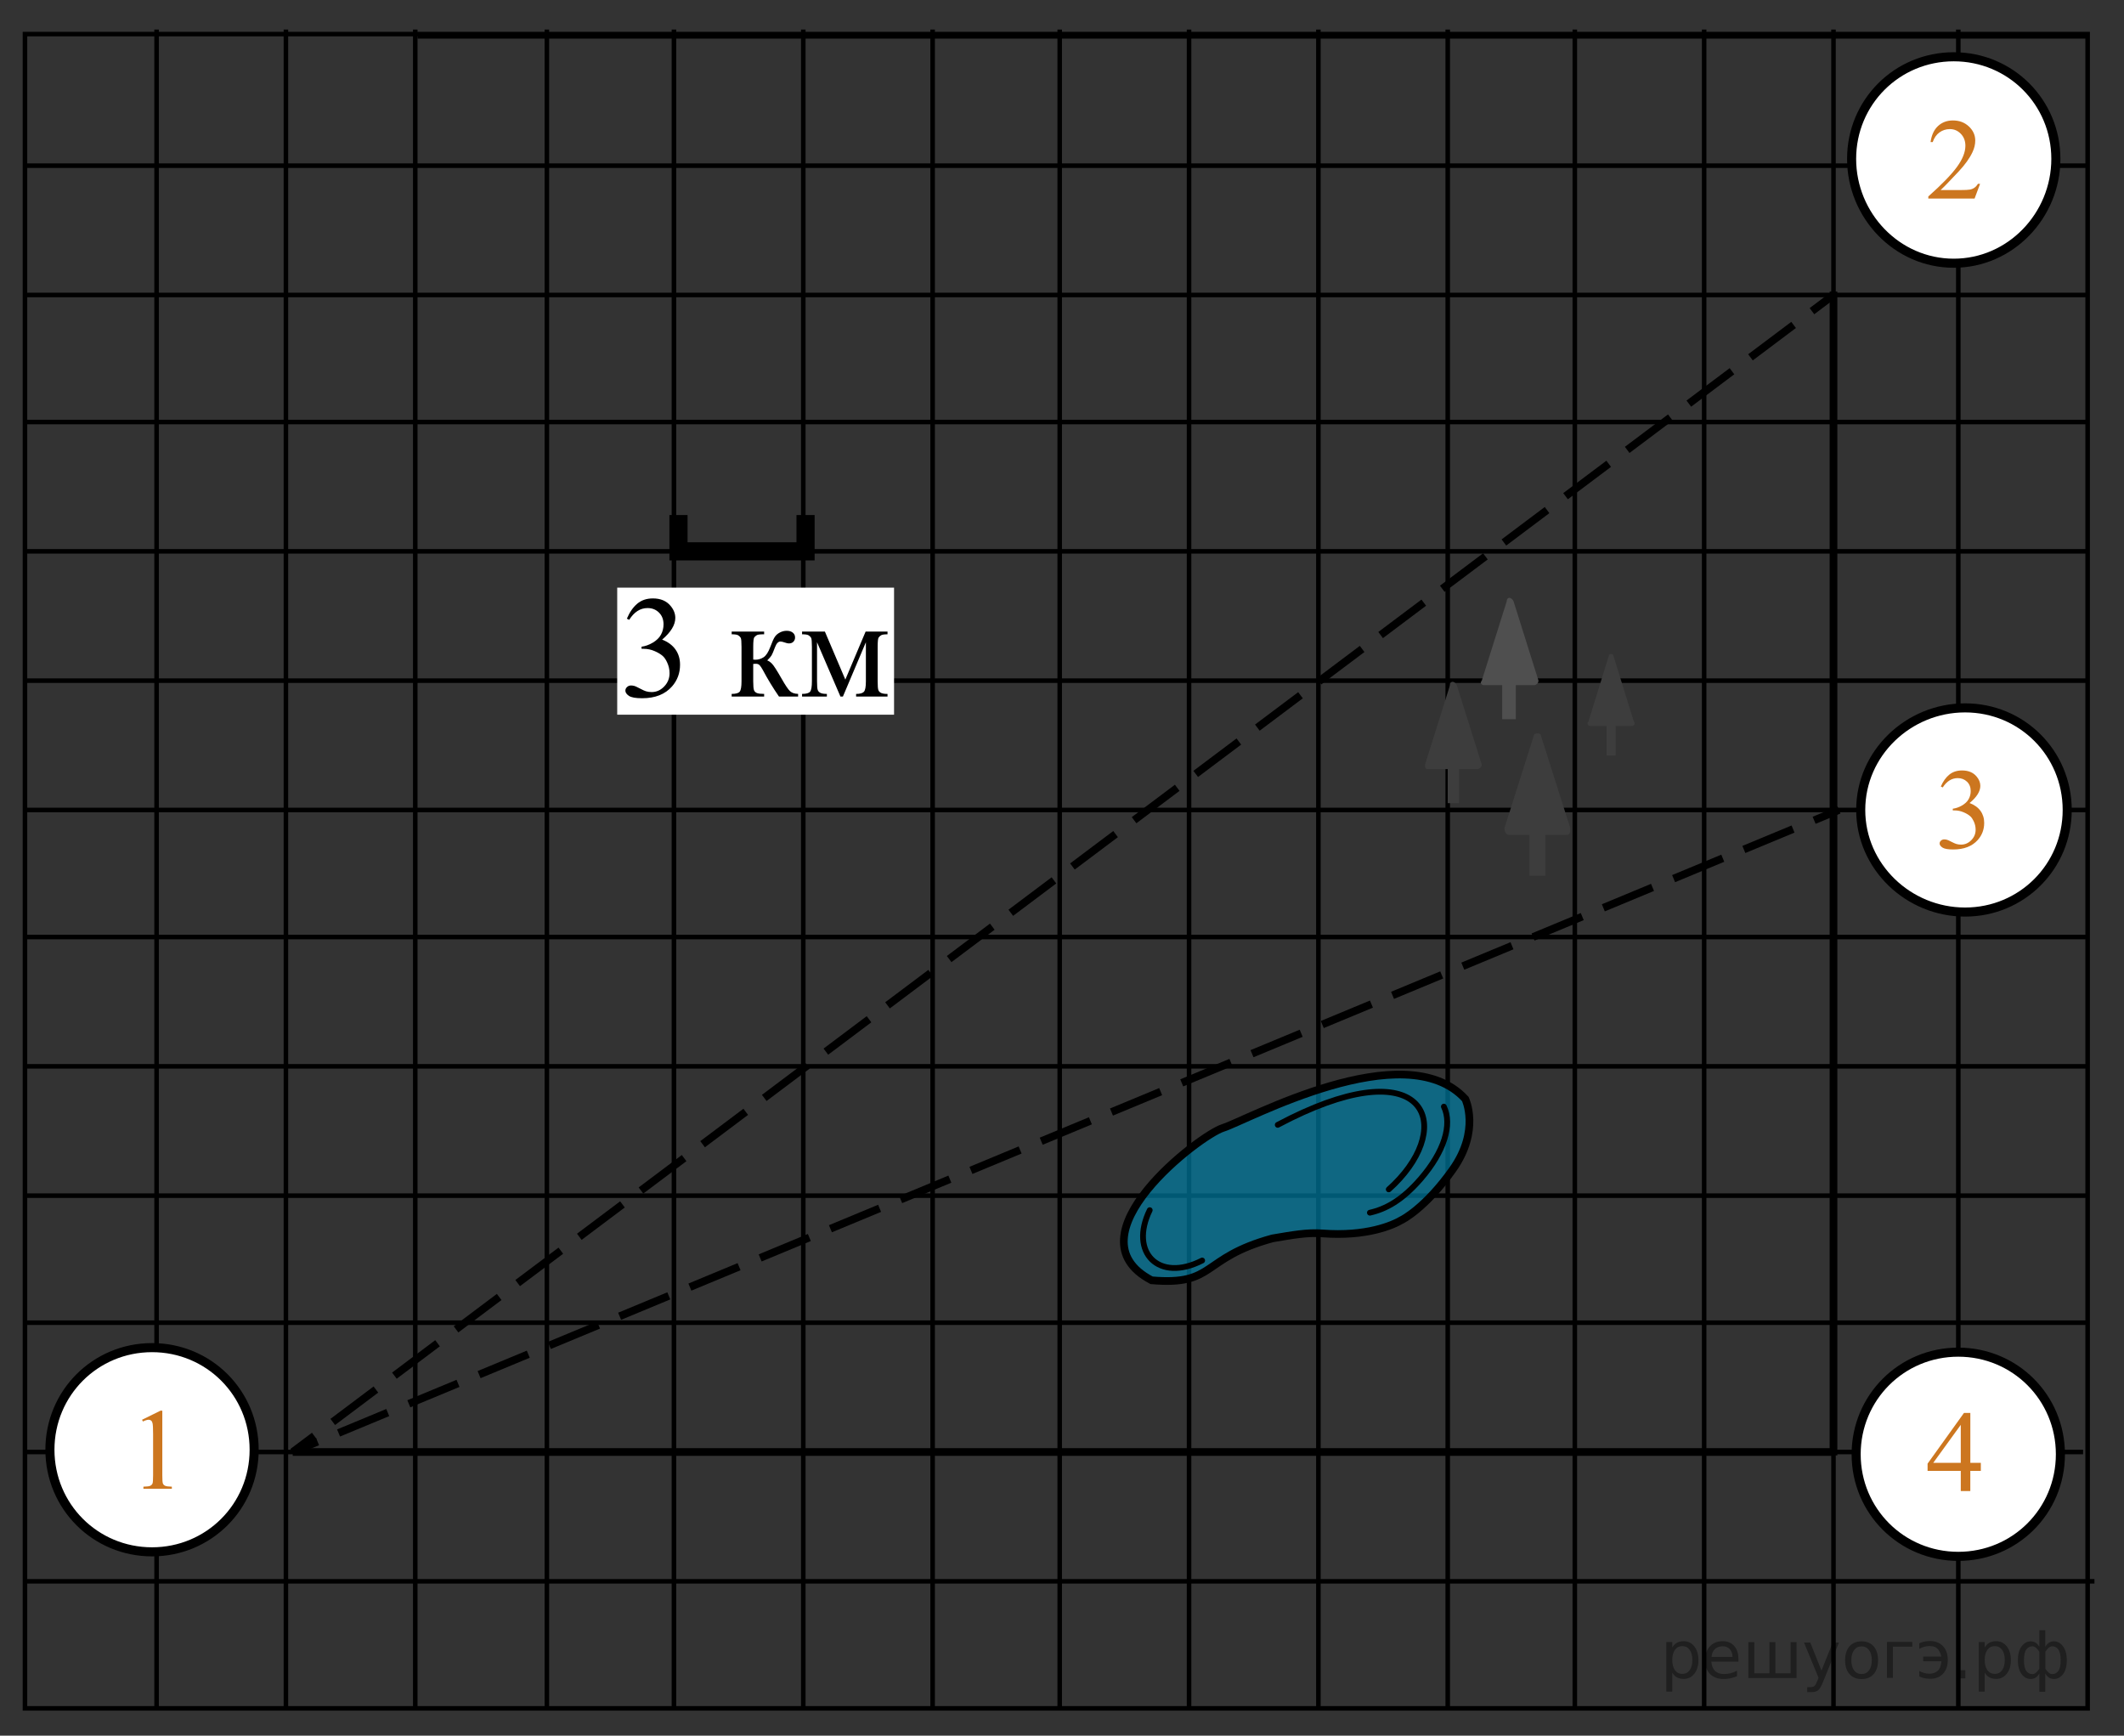 <?xml version="1.0" encoding="utf-8"?>
<!-- Generator: Adobe Illustrator 16.0.0, SVG Export Plug-In . SVG Version: 6.00 Build 0)  -->
<!DOCTYPE svg PUBLIC "-//W3C//DTD SVG 1.1//EN" "http://www.w3.org/Graphics/SVG/1.1/DTD/svg11.dtd">
<svg version="1.1" id="Слой_1" xmlns="http://www.w3.org/2000/svg" xmlns:xlink="http://www.w3.org/1999/xlink" x="0px" y="0px"
	 width="276px" height="225.5px" viewBox="0 0 276 225.5" enable-background="new 0 0 276 225.5" xml:space="preserve">
<rect x="0" y="0" width="276" height="225.5" fill="#333333" stroke="none"/>
<g>
	<g>
		<defs>
			<rect id="SVGID_1_" width="276" height="225.5"/>
		</defs>
		<clipPath id="SVGID_2_">
			<use xlink:href="#SVGID_1_"  overflow="visible"/>
		</clipPath>
		
			<rect x="3.244" y="4.429" clip-path="url(#SVGID_2_)" fill="none" stroke="#000000" stroke-width="0.59" stroke-miterlimit="10" width="268.031" height="217.527"/>
	</g>
</g>
<g>
	<g>
		<defs>
			<rect id="SVGID_3_" width="276" height="225.5"/>
		</defs>
		<clipPath id="SVGID_4_">
			<use xlink:href="#SVGID_3_"  overflow="visible"/>
		</clipPath>
		
			<line clip-path="url(#SVGID_4_)" fill="none" stroke="#000000" stroke-width="0.59" stroke-miterlimit="10" x1="3.244" y1="205.45" x2="272.159" y2="205.45"/>
	</g>
</g>
<g>
	<g>
		<defs>
			<rect id="SVGID_5_" width="276" height="225.5"/>
		</defs>
		<clipPath id="SVGID_6_">
			<use xlink:href="#SVGID_5_"  overflow="visible"/>
		</clipPath>
		
			<line clip-path="url(#SVGID_6_)" fill="none" stroke="#000000" stroke-width="0.59" stroke-miterlimit="10" x1="3.244" y1="188.648" x2="270.686" y2="188.648"/>
	</g>
</g>
<g>
	<g>
		<defs>
			<rect id="SVGID_7_" width="276" height="225.5"/>
		</defs>
		<clipPath id="SVGID_8_">
			<use xlink:href="#SVGID_7_"  overflow="visible"/>
		</clipPath>
		
			<line clip-path="url(#SVGID_8_)" fill="none" stroke="#000000" stroke-width="0.59" stroke-miterlimit="10" x1="3.244" y1="171.848" x2="271.275" y2="171.848"/>
	</g>
</g>
<g>
	<g>
		<defs>
			<rect id="SVGID_9_" width="276" height="225.5"/>
		</defs>
		<clipPath id="SVGID_10_">
			<use xlink:href="#SVGID_9_"  overflow="visible"/>
		</clipPath>
		
			<line clip-path="url(#SVGID_10_)" fill="none" stroke="#000000" stroke-width="0.59" stroke-miterlimit="10" x1="3.244" y1="155.342" x2="271.275" y2="155.342"/>
	</g>
</g>
<g>
	<g>
		<defs>
			<rect id="SVGID_11_" width="276" height="225.5"/>
		</defs>
		<clipPath id="SVGID_12_">
			<use xlink:href="#SVGID_11_"  overflow="visible"/>
		</clipPath>
		
			<line clip-path="url(#SVGID_12_)" fill="none" stroke="#000000" stroke-width="0.59" stroke-miterlimit="10" x1="3.244" y1="138.541" x2="271.275" y2="138.541"/>
	</g>
</g>
<g>
	<g>
		<defs>
			<rect id="SVGID_13_" width="276" height="225.5"/>
		</defs>
		<clipPath id="SVGID_14_">
			<use xlink:href="#SVGID_13_"  overflow="visible"/>
		</clipPath>
		
			<line clip-path="url(#SVGID_14_)" fill="none" stroke="#000000" stroke-width="0.59" stroke-miterlimit="10" x1="3.244" y1="121.74" x2="271.275" y2="121.74"/>
	</g>
</g>
<g>
	<g>
		<defs>
			<rect id="SVGID_15_" width="276" height="225.5"/>
		</defs>
		<clipPath id="SVGID_16_">
			<use xlink:href="#SVGID_15_"  overflow="visible"/>
		</clipPath>
		
			<line clip-path="url(#SVGID_16_)" fill="none" stroke="#000000" stroke-width="0.59" stroke-miterlimit="10" x1="3.244" y1="105.233" x2="271.275" y2="105.233"/>
	</g>
</g>
<g>
	<g>
		<defs>
			<rect id="SVGID_17_" width="276" height="225.5"/>
		</defs>
		<clipPath id="SVGID_18_">
			<use xlink:href="#SVGID_17_"  overflow="visible"/>
		</clipPath>
		
			<line clip-path="url(#SVGID_18_)" fill="none" stroke="#000000" stroke-width="0.59" stroke-miterlimit="10" x1="3.244" y1="88.433" x2="271.275" y2="88.433"/>
	</g>
</g>
<g>
	<g>
		<defs>
			<rect id="SVGID_19_" width="276" height="225.5"/>
		</defs>
		<clipPath id="SVGID_20_">
			<use xlink:href="#SVGID_19_"  overflow="visible"/>
		</clipPath>
		
			<line clip-path="url(#SVGID_20_)" fill="none" stroke="#000000" stroke-width="0.59" stroke-miterlimit="10" x1="3.244" y1="71.632" x2="271.275" y2="71.632"/>
	</g>
</g>
<g>
	<g>
		<defs>
			<rect id="SVGID_21_" width="276" height="225.5"/>
		</defs>
		<clipPath id="SVGID_22_">
			<use xlink:href="#SVGID_21_"  overflow="visible"/>
		</clipPath>
		
			<line clip-path="url(#SVGID_22_)" fill="none" stroke="#000000" stroke-width="0.59" stroke-miterlimit="10" x1="3.244" y1="54.831" x2="271.275" y2="54.831"/>
	</g>
</g>
<g>
	<g>
		<defs>
			<rect id="SVGID_23_" width="276" height="225.5"/>
		</defs>
		<clipPath id="SVGID_24_">
			<use xlink:href="#SVGID_23_"  overflow="visible"/>
		</clipPath>
		
			<line clip-path="url(#SVGID_24_)" fill="none" stroke="#000000" stroke-width="0.59" stroke-miterlimit="10" x1="3.244" y1="38.325" x2="271.275" y2="38.325"/>
	</g>
</g>
<g>
	<g>
		<defs>
			<rect id="SVGID_25_" width="276" height="225.5"/>
		</defs>
		<clipPath id="SVGID_26_">
			<use xlink:href="#SVGID_25_"  overflow="visible"/>
		</clipPath>
		
			<line clip-path="url(#SVGID_26_)" fill="none" stroke="#000000" stroke-width="0.59" stroke-miterlimit="10" x1="3.244" y1="21.524" x2="271.275" y2="21.524"/>
	</g>
</g>
<g>
	<g>
		<defs>
			<rect id="SVGID_27_" width="276" height="225.5"/>
		</defs>
		<clipPath id="SVGID_28_">
			<use xlink:href="#SVGID_27_"  overflow="visible"/>
		</clipPath>
		
			<line clip-path="url(#SVGID_28_)" fill="none" stroke="#000000" stroke-width="0.59" stroke-miterlimit="10" x1="54.255" y1="4.723" x2="271.275" y2="4.723"/>
	</g>
</g>
<g>
	<g>
		<defs>
			<rect id="SVGID_29_" width="276" height="225.5"/>
		</defs>
		<clipPath id="SVGID_30_">
			<use xlink:href="#SVGID_29_"  overflow="visible"/>
		</clipPath>
		
			<line clip-path="url(#SVGID_30_)" fill="none" stroke="#000000" stroke-width="0.59" stroke-miterlimit="10" x1="238.25" y1="3.839" x2="238.25" y2="221.956"/>
	</g>
</g>
<g>
	<g>
		<defs>
			<rect id="SVGID_31_" width="276" height="225.5"/>
		</defs>
		<clipPath id="SVGID_32_">
			<use xlink:href="#SVGID_31_"  overflow="visible"/>
		</clipPath>
		
			<line clip-path="url(#SVGID_32_)" fill="none" stroke="#000000" stroke-width="0.59" stroke-miterlimit="10" x1="221.443" y1="3.839" x2="221.443" y2="221.956"/>
	</g>
</g>
<g>
	<g>
		<defs>
			<rect id="SVGID_33_" width="276" height="225.5"/>
		</defs>
		<clipPath id="SVGID_34_">
			<use xlink:href="#SVGID_33_"  overflow="visible"/>
		</clipPath>
		
			<line clip-path="url(#SVGID_34_)" fill="none" stroke="#000000" stroke-width="0.59" stroke-miterlimit="10" x1="204.637" y1="3.839" x2="204.637" y2="221.956"/>
	</g>
</g>
<g>
	<g>
		<defs>
			<rect id="SVGID_35_" width="276" height="225.5"/>
		</defs>
		<clipPath id="SVGID_36_">
			<use xlink:href="#SVGID_35_"  overflow="visible"/>
		</clipPath>
		
			<line clip-path="url(#SVGID_36_)" fill="none" stroke="#000000" stroke-width="0.59" stroke-miterlimit="10" x1="188.123" y1="3.839" x2="188.123" y2="221.956"/>
	</g>
</g>
<g>
	<g>
		<defs>
			<rect id="SVGID_37_" width="276" height="225.5"/>
		</defs>
		<clipPath id="SVGID_38_">
			<use xlink:href="#SVGID_37_"  overflow="visible"/>
		</clipPath>
		
			<line clip-path="url(#SVGID_38_)" fill="none" stroke="#000000" stroke-width="0.59" stroke-miterlimit="10" x1="171.316" y1="3.839" x2="171.316" y2="221.956"/>
	</g>
</g>
<g>
	<g>
		<defs>
			<rect id="SVGID_39_" width="276" height="225.5"/>
		</defs>
		<clipPath id="SVGID_40_">
			<use xlink:href="#SVGID_39_"  overflow="visible"/>
		</clipPath>
		
			<line clip-path="url(#SVGID_40_)" fill="none" stroke="#000000" stroke-width="0.59" stroke-miterlimit="10" x1="154.509" y1="3.839" x2="154.509" y2="221.956"/>
	</g>
</g>
<g>
	<g>
		<defs>
			<rect id="SVGID_41_" width="276" height="225.5"/>
		</defs>
		<clipPath id="SVGID_42_">
			<use xlink:href="#SVGID_41_"  overflow="visible"/>
		</clipPath>
		
			<line clip-path="url(#SVGID_42_)" fill="none" stroke="#000000" stroke-width="0.59" stroke-miterlimit="10" x1="137.701" y1="3.839" x2="137.701" y2="221.956"/>
	</g>
</g>
<g>
	<g>
		<defs>
			<rect id="SVGID_43_" width="276" height="225.5"/>
		</defs>
		<clipPath id="SVGID_44_">
			<use xlink:href="#SVGID_43_"  overflow="visible"/>
		</clipPath>
		
			<line clip-path="url(#SVGID_44_)" fill="none" stroke="#000000" stroke-width="0.59" stroke-miterlimit="10" x1="121.189" y1="3.839" x2="121.189" y2="221.956"/>
	</g>
</g>
<g>
	<g>
		<defs>
			<rect id="SVGID_45_" width="276" height="225.5"/>
		</defs>
		<clipPath id="SVGID_46_">
			<use xlink:href="#SVGID_45_"  overflow="visible"/>
		</clipPath>
		
			<line clip-path="url(#SVGID_46_)" fill="none" stroke="#000000" stroke-width="0.59" stroke-miterlimit="10" x1="104.382" y1="3.839" x2="104.382" y2="221.956"/>
	</g>
</g>
<g>
	<g>
		<defs>
			<rect id="SVGID_47_" width="276" height="225.5"/>
		</defs>
		<clipPath id="SVGID_48_">
			<use xlink:href="#SVGID_47_"  overflow="visible"/>
		</clipPath>
		
			<line clip-path="url(#SVGID_48_)" fill="none" stroke="#000000" stroke-width="0.59" stroke-miterlimit="10" x1="87.575" y1="3.839" x2="87.575" y2="221.956"/>
	</g>
</g>
<g>
	<g>
		<defs>
			<rect id="SVGID_49_" width="276" height="225.5"/>
		</defs>
		<clipPath id="SVGID_50_">
			<use xlink:href="#SVGID_49_"  overflow="visible"/>
		</clipPath>
		
			<line clip-path="url(#SVGID_50_)" fill="none" stroke="#000000" stroke-width="0.59" stroke-miterlimit="10" x1="71.062" y1="3.839" x2="71.062" y2="221.956"/>
	</g>
</g>
<g>
	<g>
		<defs>
			<rect id="SVGID_51_" width="276" height="225.5"/>
		</defs>
		<clipPath id="SVGID_52_">
			<use xlink:href="#SVGID_51_"  overflow="visible"/>
		</clipPath>
		
			<line clip-path="url(#SVGID_52_)" fill="none" stroke="#000000" stroke-width="0.59" stroke-miterlimit="10" x1="254.469" y1="3.839" x2="254.469" y2="221.956"/>
	</g>
</g>
<g>
	<g>
		<defs>
			<rect id="SVGID_53_" width="276" height="225.5"/>
		</defs>
		<clipPath id="SVGID_54_">
			<use xlink:href="#SVGID_53_"  overflow="visible"/>
		</clipPath>
		
			<line clip-path="url(#SVGID_54_)" fill="none" stroke="#000000" stroke-width="0.59" stroke-miterlimit="10" x1="53.96" y1="3.839" x2="53.96" y2="221.956"/>
	</g>
</g>
<g>
	<g>
		<defs>
			<rect id="SVGID_55_" width="276" height="225.5"/>
		</defs>
		<clipPath id="SVGID_56_">
			<use xlink:href="#SVGID_55_"  overflow="visible"/>
		</clipPath>
		
			<line clip-path="url(#SVGID_56_)" fill="none" stroke="#000000" stroke-width="0.59" stroke-miterlimit="10" x1="37.153" y1="3.839" x2="37.153" y2="221.956"/>
	</g>
</g>
<g>
	<g>
		<defs>
			<rect id="SVGID_57_" width="276" height="225.5"/>
		</defs>
		<clipPath id="SVGID_58_">
			<use xlink:href="#SVGID_57_"  overflow="visible"/>
		</clipPath>
		
			<line clip-path="url(#SVGID_58_)" fill="none" stroke="#000000" stroke-width="0.59" stroke-miterlimit="10" x1="20.346" y1="3.839" x2="20.346" y2="221.956"/>
	</g>
</g>
<g>
	<g>
		<defs>
			<rect id="SVGID_59_" width="276" height="225.5"/>
		</defs>
		<clipPath id="SVGID_60_">
			<use xlink:href="#SVGID_59_"  overflow="visible"/>
		</clipPath>
		<path clip-path="url(#SVGID_60_)" fill="#FFFFFF" d="M33.025,188.354c0,7.369-5.897,13.266-13.269,13.266
			s-13.269-5.896-13.269-13.266s5.897-13.265,13.269-13.265S33.025,180.984,33.025,188.354"/>
	</g>
</g>
<g>
	<g>
		<defs>
			<rect id="SVGID_61_" width="276" height="225.5"/>
		</defs>
		<clipPath id="SVGID_62_">
			<use xlink:href="#SVGID_61_"  overflow="visible"/>
		</clipPath>
		<path clip-path="url(#SVGID_62_)" fill="none" stroke="#000000" stroke-width="1.179" stroke-miterlimit="10" d="M33.025,188.354
			c0,7.369-5.897,13.266-13.269,13.266s-13.269-5.896-13.269-13.266s5.897-13.265,13.269-13.265S33.025,180.984,33.025,188.354z"/>
	</g>
</g>
<g>
	<g>
		<defs>
			<rect id="SVGID_63_" width="276" height="225.5"/>
		</defs>
		<clipPath id="SVGID_64_">
			<use xlink:href="#SVGID_63_"  overflow="visible"/>
		</clipPath>
		<path clip-path="url(#SVGID_64_)" fill="#FFFFFF" d="M267.146,20.64c0,7.369-5.896,13.559-13.271,13.559
			c-7.371,0-13.271-6.189-13.271-13.559c0-7.369,5.897-13.264,13.271-13.264C261.25,7.376,267.146,13.271,267.146,20.64"/>
	</g>
</g>
<g>
	<g>
		<defs>
			<rect id="SVGID_65_" width="276" height="225.5"/>
		</defs>
		<clipPath id="SVGID_66_">
			<use xlink:href="#SVGID_65_"  overflow="visible"/>
		</clipPath>
		<path clip-path="url(#SVGID_66_)" fill="none" stroke="#000000" stroke-width="1.179" stroke-miterlimit="10" d="M267.146,20.64
			c0,7.369-5.896,13.559-13.271,13.559c-7.371,0-13.271-6.189-13.271-13.559c0-7.369,5.897-13.264,13.271-13.264
			C261.25,7.376,267.146,13.271,267.146,20.64z"/>
	</g>
</g>
<g>
	<g>
		<defs>
			<rect id="SVGID_67_" width="276" height="225.5"/>
		</defs>
		<clipPath id="SVGID_68_">
			<use xlink:href="#SVGID_67_"  overflow="visible"/>
		</clipPath>
		<path clip-path="url(#SVGID_68_)" fill="#FFFFFF" d="M268.621,105.233c0,7.369-5.896,13.265-13.27,13.265
			c-7.371,0-13.563-5.896-13.563-13.265c0-7.368,6.192-13.264,13.563-13.264C262.725,91.97,268.621,97.865,268.621,105.233"/>
	</g>
</g>
<g>
	<g>
		<defs>
			<rect id="SVGID_69_" width="276" height="225.5"/>
		</defs>
		<clipPath id="SVGID_70_">
			<use xlink:href="#SVGID_69_"  overflow="visible"/>
		</clipPath>
		<path clip-path="url(#SVGID_70_)" fill="none" stroke="#000000" stroke-width="1.179" stroke-miterlimit="10" d="
			M268.621,105.233c0,7.369-5.896,13.265-13.27,13.265c-7.371,0-13.563-5.896-13.563-13.265c0-7.368,6.19-13.264,13.563-13.264
			C262.725,91.97,268.621,97.865,268.621,105.233z"/>
	</g>
</g>
<g>
	<g>
		<defs>
			<rect id="SVGID_71_" width="276" height="225.5"/>
		</defs>
		<clipPath id="SVGID_72_">
			<use xlink:href="#SVGID_71_"  overflow="visible"/>
		</clipPath>
		<path clip-path="url(#SVGID_72_)" fill="#FFFFFF" d="M267.736,188.943c0,7.369-5.897,13.264-13.271,13.264
			c-7.37,0-13.271-5.895-13.271-13.264c0-7.368,5.896-13.266,13.271-13.266C261.839,175.68,267.736,181.575,267.736,188.943"/>
	</g>
</g>
<g>
	<g>
		<defs>
			<rect id="SVGID_73_" width="276" height="225.5"/>
		</defs>
		<clipPath id="SVGID_74_">
			<use xlink:href="#SVGID_73_"  overflow="visible"/>
		</clipPath>
		<path clip-path="url(#SVGID_74_)" fill="none" stroke="#000000" stroke-width="1.179" stroke-miterlimit="10" d="
			M267.736,188.943c0,7.369-5.897,13.264-13.271,13.264c-7.37,0-13.271-5.895-13.271-13.264c0-7.368,5.896-13.266,13.271-13.266
			C261.839,175.68,267.736,181.575,267.736,188.943z"/>
	</g>
</g>
<g>
	<g>
		<defs>
			<rect id="SVGID_75_" width="276" height="225.5"/>
		</defs>
		<clipPath id="SVGID_76_">
			<use xlink:href="#SVGID_75_"  overflow="visible"/>
		</clipPath>
		<polyline clip-path="url(#SVGID_76_)" fill="none" stroke="#000000" stroke-width="2.358" stroke-miterlimit="10" points="
			104.677,66.916 104.677,71.632 96.42,71.632 88.165,71.632 88.165,66.916 		"/>
	</g>
</g>
<g>
	<g>
		<defs>
			<rect id="SVGID_77_" width="276" height="225.5"/>
		</defs>
		<clipPath id="SVGID_78_">
			<use xlink:href="#SVGID_77_"  overflow="visible"/>
		</clipPath>
		<rect x="80.203" y="76.348" clip-path="url(#SVGID_78_)" fill="#FFFFFF" width="35.973" height="16.507"/>
	</g>
</g>
<g>
	<g>
		<defs>
			<rect id="SVGID_79_" width="276" height="225.5"/>
		</defs>
		<clipPath id="SVGID_80_">
			<use xlink:href="#SVGID_79_"  overflow="visible"/>
		</clipPath>
		<g clip-path="url(#SVGID_80_)">
			<path d="M81.457,80.383c0.356-0.842,0.806-1.491,1.35-1.948c0.544-0.458,1.221-0.687,2.032-0.687c1.001,0,1.77,0.325,2.304,0.977
				c0.406,0.485,0.608,1.004,0.608,1.557c0,0.908-0.571,1.849-1.714,2.818c0.768,0.301,1.348,0.73,1.741,1.29
				c0.393,0.559,0.59,1.216,0.59,1.971c0,1.081-0.344,2.018-1.032,2.81c-0.897,1.031-2.196,1.547-3.898,1.547
				c-0.842,0-1.415-0.104-1.719-0.313c-0.304-0.209-0.456-0.434-0.456-0.673c0-0.178,0.072-0.335,0.217-0.47
				c0.144-0.135,0.318-0.202,0.521-0.202c0.153,0,0.31,0.024,0.47,0.073c0.104,0.031,0.341,0.143,0.71,0.336
				c0.368,0.193,0.623,0.309,0.765,0.346c0.227,0.067,0.47,0.102,0.728,0.102c0.626,0,1.171-0.243,1.635-0.728
				s0.696-1.06,0.696-1.723c0-0.485-0.107-0.958-0.322-1.419c-0.16-0.344-0.335-0.604-0.525-0.782
				c-0.264-0.246-0.626-0.469-1.087-0.668c-0.46-0.2-0.931-0.3-1.41-0.3h-0.295v-0.276c0.485-0.062,0.972-0.236,1.46-0.524
				c0.488-0.289,0.843-0.636,1.064-1.041c0.221-0.405,0.332-0.851,0.332-1.336c0-0.632-0.198-1.144-0.594-1.533
				c-0.396-0.391-0.889-0.585-1.479-0.585c-0.952,0-1.748,0.51-2.387,1.528L81.457,80.383z"/>
			<path d="M103.709,90.496h-2.488c-0.774-1.124-1.474-2.275-2.101-3.454c-0.147-0.271-0.281-0.472-0.401-0.604
				c-0.12-0.132-0.284-0.198-0.493-0.198c-0.074,0-0.19,0.007-0.35,0.019v2.257c0,0.608,0.035,0.996,0.106,1.165
				c0.07,0.169,0.198,0.29,0.382,0.364c0.185,0.073,0.495,0.11,0.931,0.11v0.341h-4.22v-0.341c0.547,0,0.897-0.1,1.05-0.3
				c0.154-0.199,0.23-0.646,0.23-1.34v-4.477c0-0.657-0.034-1.045-0.101-1.165c-0.068-0.12-0.172-0.228-0.313-0.322
				c-0.142-0.096-0.43-0.143-0.866-0.143v-0.351h4.22v0.351c-0.51,0-0.825,0.036-0.944,0.11c-0.12,0.073-0.229,0.164-0.327,0.271
				s-0.147,0.523-0.147,1.248v1.658c0.141,0.013,0.236,0.019,0.286,0.019c0.375,0,0.727-0.106,1.055-0.318
				c0.328-0.212,0.622-0.661,0.88-1.349c0.24-0.651,0.438-1.091,0.594-1.317c0.157-0.228,0.375-0.413,0.654-0.558
				c0.279-0.145,0.573-0.217,0.88-0.217c0.332,0,0.596,0.08,0.792,0.24c0.197,0.159,0.295,0.368,0.295,0.626
				c0,0.215-0.071,0.397-0.212,0.548c-0.142,0.15-0.338,0.226-0.59,0.226c-0.135,0-0.304-0.036-0.507-0.11
				c-0.258-0.092-0.455-0.138-0.589-0.138c-0.283,0-0.516,0.242-0.701,0.728c-0.209,0.559-0.362,0.92-0.46,1.082
				c-0.099,0.163-0.286,0.379-0.562,0.649c0.19,0.056,0.397,0.196,0.622,0.424s0.641,0.875,1.249,1.943
				c0.485,0.854,0.85,1.395,1.092,1.621c0.243,0.228,0.594,0.347,1.055,0.359L103.709,90.496L103.709,90.496z"/>
			<path d="M109.846,88.295l2.635-6.236h2.847v0.351c-0.418,0-0.696,0.041-0.834,0.124c-0.138,0.083-0.247,0.186-0.327,0.309
				s-0.12,0.521-0.12,1.197v4.477c0,0.584,0.029,0.96,0.087,1.129c0.058,0.169,0.178,0.296,0.359,0.382
				c0.181,0.086,0.459,0.129,0.834,0.129v0.341h-4.082v-0.341c0.503,0,0.841-0.094,1.014-0.281c0.172-0.187,0.258-0.64,0.258-1.358
				V83.44l-2.985,7.056h-0.323l-3.041-7.056v5.075c0,0.584,0.031,0.96,0.092,1.129c0.061,0.169,0.181,0.296,0.359,0.382
				c0.178,0.086,0.455,0.129,0.829,0.129v0.341h-3.225v-0.341c0.547,0,0.897-0.1,1.05-0.3c0.154-0.199,0.23-0.646,0.23-1.34v-4.477
				c0-0.657-0.034-1.045-0.101-1.165c-0.068-0.12-0.172-0.228-0.313-0.322c-0.142-0.096-0.43-0.143-0.866-0.143v-0.351h2.967
				L109.846,88.295z"/>
		</g>
	</g>
</g>
<g>
	<g>
		<defs>
			<rect id="SVGID_81_" width="276" height="225.5"/>
		</defs>
		<clipPath id="SVGID_82_">
			<use xlink:href="#SVGID_81_"  overflow="visible"/>
		</clipPath>
		<rect x="198.738" y="99.634" clip-path="url(#SVGID_82_)" fill="#3D3D3D" width="2.064" height="14.147"/>
	</g>
</g>
<g>
	<g>
		<defs>
			<rect id="SVGID_83_" width="276" height="225.5"/>
		</defs>
		<clipPath id="SVGID_84_">
			<use xlink:href="#SVGID_83_"  overflow="visible"/>
		</clipPath>
		<path clip-path="url(#SVGID_84_)" fill="#3D3D3D" d="M199.328,95.507l-3.833,12.085c0,0.59,0.295,0.885,0.59,0.885h3.833h3.538
			c0.59,0,0.59-0.295,0.59-0.885l-3.833-12.085C200.213,95.212,199.328,95.212,199.328,95.507"/>
	</g>
</g>
<g>
	<g>
		<defs>
			<rect id="SVGID_85_" width="276" height="225.5"/>
		</defs>
		<clipPath id="SVGID_86_">
			<use xlink:href="#SVGID_85_"  overflow="visible"/>
		</clipPath>
		<rect x="188.123" y="92.56" clip-path="url(#SVGID_86_)" fill="#3D3D3D" width="1.475" height="11.79"/>
	</g>
</g>
<g>
	<g>
		<defs>
			<rect id="SVGID_87_" width="276" height="225.5"/>
		</defs>
		<clipPath id="SVGID_88_">
			<use xlink:href="#SVGID_87_"  overflow="visible"/>
		</clipPath>
		<path clip-path="url(#SVGID_88_)" fill="#3D3D3D" d="M188.418,89.022l-3.243,10.316c0,0.295,0,0.59,0.296,0.59h3.242h3.243
			c0.295,0,0.59-0.295,0.59-0.59l-3.243-10.316C189.008,88.433,188.418,88.433,188.418,89.022"/>
	</g>
</g>
<g>
	<g>
		<defs>
			<rect id="SVGID_89_" width="276" height="225.5"/>
		</defs>
		<clipPath id="SVGID_90_">
			<use xlink:href="#SVGID_89_"  overflow="visible"/>
		</clipPath>
		<rect x="195.2" y="81.359" clip-path="url(#SVGID_90_)" fill="#4F4F4F" width="1.769" height="12.084"/>
	</g>
</g>
<g>
	<g>
		<defs>
			<rect id="SVGID_91_" width="276" height="225.5"/>
		</defs>
		<clipPath id="SVGID_92_">
			<use xlink:href="#SVGID_91_"  overflow="visible"/>
		</clipPath>
		<path clip-path="url(#SVGID_92_)" fill="#4F4F4F" d="M195.79,78.116l-3.244,10.316c-0.295,0.295,0,0.59,0.295,0.59h3.244h3.243
			c0.295,0,0.59-0.295,0.59-0.59l-3.244-10.316C196.38,77.527,195.79,77.527,195.79,78.116"/>
	</g>
</g>
<g>
	<g>
		<defs>
			<rect id="SVGID_93_" width="276" height="225.5"/>
		</defs>
		<clipPath id="SVGID_94_">
			<use xlink:href="#SVGID_93_"  overflow="visible"/>
		</clipPath>
		<rect x="208.764" y="88.139" clip-path="url(#SVGID_94_)" fill="#3D3D3D" width="1.18" height="10.021"/>
	</g>
</g>
<g>
	<g>
		<defs>
			<rect id="SVGID_95_" width="276" height="225.5"/>
		</defs>
		<clipPath id="SVGID_96_">
			<use xlink:href="#SVGID_95_"  overflow="visible"/>
		</clipPath>
		<path clip-path="url(#SVGID_96_)" fill="#3D3D3D" d="M209.059,85.19l-2.651,8.548c-0.296,0.295,0,0.59,0.294,0.59h2.652h2.653
			c0.296,0,0.591-0.295,0.296-0.59l-2.654-8.548C209.648,84.896,209.059,84.896,209.059,85.19"/>
	</g>
</g>
<g>
	<g>
		<line fill="none" stroke="#000000" stroke-miterlimit="10" x1="38.038" y1="188.648" x2="40.837" y2="186.547"/>
		
			<line fill="none" stroke="#000000" stroke-miterlimit="10" stroke-dasharray="7.011,3.005" x1="43.24" y1="184.743" x2="234.25" y2="41.329"/>
		<line fill="none" stroke="#000000" stroke-miterlimit="10" x1="235.451" y1="40.427" x2="238.25" y2="38.325"/>
	</g>
</g>
<g>
	<g>
		<line fill="none" stroke="#000000" stroke-miterlimit="10" x1="238.966" y1="105.233" x2="235.733" y2="106.575"/>
		
			<line fill="none" stroke="#000000" stroke-miterlimit="10" stroke-dasharray="6.92,2.966" x1="232.994" y1="107.712" x2="42.64" y2="186.738"/>
		<line fill="none" stroke="#000000" stroke-miterlimit="10" x1="41.271" y1="187.307" x2="38.038" y2="188.648"/>
	</g>
</g>
<g>
	<g>
		<path fill="#CC761F" d="M18.46,184.461l2.393-1.182h0.238v8.396c0,0.558,0.023,0.904,0.069,1.041
			c0.046,0.138,0.142,0.242,0.285,0.315c0.146,0.072,0.439,0.113,0.885,0.123v0.271h-3.694v-0.271
			c0.463-0.01,0.762-0.051,0.897-0.12c0.135-0.07,0.229-0.166,0.281-0.285c0.054-0.119,0.08-0.479,0.08-1.074v-5.368
			c0-0.724-0.023-1.188-0.072-1.394c-0.034-0.156-0.096-0.271-0.186-0.347c-0.09-0.073-0.197-0.108-0.322-0.108
			c-0.18,0-0.428,0.076-0.747,0.228L18.46,184.461z"/>
	</g>
</g>
<g>
	<g>
		<path fill="#CC761F" d="M257.299,23.882l-0.715,1.914h-6.012v-0.271c1.771-1.573,3.014-2.859,3.736-3.855
			c0.721-0.997,1.082-1.908,1.082-2.734c0-0.631-0.199-1.149-0.596-1.557c-0.396-0.404-0.867-0.607-1.42-0.607
			c-0.501,0-0.949,0.144-1.35,0.429c-0.397,0.286-0.692,0.706-0.883,1.258h-0.277c0.125-0.903,0.447-1.599,0.966-2.083
			c0.521-0.482,1.166-0.727,1.942-0.727c0.826,0,1.517,0.26,2.07,0.777c0.553,0.52,0.829,1.131,0.829,1.834
			c0,0.504-0.12,1.008-0.36,1.512c-0.371,0.791-0.973,1.631-1.803,2.516c-1.248,1.33-2.027,2.132-2.338,2.404h2.659
			c0.541,0,0.92-0.02,1.14-0.059c0.217-0.039,0.414-0.117,0.59-0.238c0.174-0.119,0.328-0.289,0.457-0.51L257.299,23.882
			L257.299,23.882z"/>
	</g>
</g>
<g>
	<g>
		<path fill="#CC761F" d="M252.197,102.186c0.289-0.666,0.656-1.181,1.101-1.542s0.996-0.544,1.657-0.544
			c0.814,0,1.441,0.259,1.879,0.772c0.33,0.385,0.496,0.795,0.496,1.231c0,0.72-0.467,1.464-1.396,2.229
			c0.627,0.238,1.101,0.579,1.42,1.021c0.319,0.441,0.479,0.964,0.479,1.563c0,0.854-0.28,1.596-0.842,2.224
			c-0.731,0.815-1.791,1.226-3.179,1.226c-0.688,0-1.153-0.082-1.4-0.247c-0.248-0.166-0.372-0.343-0.372-0.532
			c0-0.142,0.06-0.266,0.176-0.371c0.118-0.106,0.261-0.16,0.427-0.16c0.125,0,0.252,0.021,0.383,0.059
			c0.086,0.023,0.277,0.112,0.578,0.268c0.301,0.153,0.51,0.244,0.625,0.272c0.186,0.054,0.383,0.08,0.594,0.08
			c0.512,0,0.955-0.192,1.334-0.576c0.379-0.384,0.564-0.838,0.564-1.362c0-0.385-0.087-0.759-0.263-1.123
			c-0.13-0.271-0.272-0.479-0.431-0.619c-0.215-0.193-0.51-0.371-0.885-0.529c-0.377-0.156-0.762-0.234-1.149-0.234h-0.24v-0.22
			c0.396-0.05,0.793-0.188,1.19-0.416c0.396-0.229,0.688-0.503,0.867-0.823c0.182-0.32,0.271-0.674,0.271-1.059
			c0-0.501-0.161-0.904-0.483-1.214s-0.726-0.464-1.205-0.464c-0.775,0-1.427,0.404-1.947,1.211L252.197,102.186z"/>
	</g>
</g>
<g>
	<g>
		<path fill="#CC761F" d="M257.396,190.057v1.043h-1.367v2.625h-1.239V191.1h-4.313v-0.938l4.728-6.586h0.827v6.483L257.396,190.057
			L257.396,190.057z M254.789,190.057v-4.936l-3.577,4.936H254.789z"/>
	</g>
</g>
<path opacity="0.7" fill="#007EA5" enable-background="new    " d="M182.15,158.497c-1.188,0.704-4.588,2.188-10.334,1.752
	c-1.936-0.146-3.83,0.202-6.467,0.646c-9.377,2.563-7.336,6.17-15.703,5.445c-10.977-5.73,6.289-18.879,9.285-19.801
	c2.996-0.923,23.61-12.336,31.477-3.751c0,0,1.971,4.052-1.627,9.146C185.186,157.027,182.15,158.497,182.15,158.497z"/>
<path fill="none" stroke="#000000" stroke-width="0.75" stroke-linecap="round" stroke-linejoin="round" stroke-miterlimit="8" d="
	M149.4,157.229c-2.682,5.496,1.162,9.432,6.813,6.541"/>
<path fill="none" stroke="#000000" stroke-width="0.75" stroke-linecap="round" stroke-linejoin="round" stroke-miterlimit="8" d="
	M178.008,157.557c2.071-0.467,4.184-1.599,6.615-4.41c3.046-3.522,4.122-7.031,2.999-9.373"/>
<path fill="none" stroke="#000000" stroke-width="0.75" stroke-linecap="round" stroke-linejoin="round" stroke-miterlimit="8" d="
	M180.458,154.53c0.467-0.408,0.94-0.878,1.431-1.415c7.043-7.766,2.648-16.801-15.856-6.971"/>
<line fill="none" stroke="#000000" stroke-miterlimit="10" x1="38.038" y1="188.648" x2="238.25" y2="188.648"/>
<line fill="none" stroke="#000000" stroke-miterlimit="10" x1="238.25" y1="37.883" x2="238.25" y2="189.091"/>
<path fill="none" stroke="#000000" stroke-miterlimit="10" enable-background="new    " d="M182.15,158.497
	c-1.188,0.704-4.588,2.188-10.334,1.752c-1.936-0.146-3.83,0.202-6.467,0.646c-9.377,2.563-7.336,6.17-15.703,5.445
	c-10.977-5.73,6.289-18.879,9.285-19.801c2.996-0.923,23.61-12.336,31.477-3.751c0,0,1.971,4.052-1.627,9.146
	C185.186,157.027,182.15,158.497,182.15,158.497z"/>
<g style="stroke:none;fill:#000;fill-opacity:0.40"><path d="m 217.3,217.3 v 2.48 h -0.77 v -6.44 h 0.77 v 0.71 q 0.24,-0.42 0.61,-0.62 0.37,-0.20 0.88,-0.20 0.85,0 1.38,0.68 0.53,0.68 0.53,1.77 0,1.10 -0.53,1.77 -0.53,0.68 -1.38,0.68 -0.51,0 -0.88,-0.20 -0.37,-0.20 -0.61,-0.62 z m 2.61,-1.63 q 0,-0.85 -0.35,-1.32 -0.35,-0.48 -0.95,-0.48 -0.61,0 -0.96,0.48 -0.35,0.48 -0.35,1.32 0,0.85 0.35,1.33 0.35,0.48 0.96,0.48 0.61,0 0.95,-0.48 0.35,-0.48 0.35,-1.33 z"/><path d="m 225.9,215.5 v 0.38 h -3.52 q 0.05,0.79 0.47,1.21 0.43,0.41 1.19,0.41 0.44,0 0.85,-0.11 0.42,-0.11 0.82,-0.33 v 0.72 q -0.41,0.17 -0.85,0.27 -0.43,0.09 -0.88,0.09 -1.12,0 -1.77,-0.65 -0.65,-0.65 -0.65,-1.76 0,-1.15 0.62,-1.82 0.62,-0.68 1.67,-0.68 0.94,0 1.49,0.61 0.55,0.60 0.55,1.65 z m -0.77,-0.23 q -0.01,-0.63 -0.35,-1.00 -0.34,-0.38 -0.91,-0.38 -0.64,0 -1.03,0.36 -0.38,0.36 -0.44,1.02 z"/><path d="m 230.7,217.4 h 1.98 v -4.05 h 0.77 v 4.67 h -6.26 v -4.67 h 0.77 v 4.05 h 1.97 v -4.05 h 0.77 z"/><path d="m 236.9,218.5 q -0.33,0.83 -0.63,1.09 -0.31,0.25 -0.82,0.25 h -0.61 v -0.64 h 0.45 q 0.32,0 0.49,-0.15 0.17,-0.15 0.39,-0.71 l 0.14,-0.35 -1.89,-4.59 h 0.81 l 1.46,3.65 1.46,-3.65 h 0.81 z"/><path d="m 241.9,213.9 q -0.62,0 -0.97,0.48 -0.36,0.48 -0.36,1.32 0,0.84 0.35,1.32 0.36,0.48 0.98,0.48 0.61,0 0.97,-0.48 0.36,-0.48 0.36,-1.32 0,-0.83 -0.36,-1.31 -0.36,-0.49 -0.97,-0.49 z m 0,-0.65 q 1,0 1.57,0.65 0.57,0.65 0.57,1.80 0,1.15 -0.57,1.80 -0.57,0.65 -1.57,0.65 -1.00,0 -1.57,-0.65 -0.57,-0.65 -0.57,-1.80 0,-1.15 0.57,-1.80 0.57,-0.65 1.57,-0.65 z"/><path d="m 245.2,218.0 v -4.67 h 3.29 v 0.61 h -2.52 v 4.05 z"/><path d="m 249.4,217.1 q 0.66,0.36 1.31,0.36 0.61,0 1.05,-0.35 0.44,-0.36 0.52,-1.27 h -2.37 v -0.61 h 2.34 q -0.05,-0.44 -0.38,-0.90 -0.33,-0.47 -1.16,-0.47 -0.64,0 -1.31,0.36 v -0.72 q 0.65,-0.29 1.35,-0.29 1.09,0 1.72,0.66 0.63,0.66 0.63,1.79 0,1.12 -0.61,1.79 -0.61,0.66 -1.68,0.66 -0.79,0 -1.40,-0.30 z"/><path d="m 254.5,217.0 h 0.88 v 1.06 h -0.88 z"/><path d="m 257.9,217.3 v 2.48 h -0.77 v -6.44 h 0.77 v 0.71 q 0.24,-0.42 0.61,-0.62 0.37,-0.20 0.88,-0.20 0.85,0 1.38,0.68 0.53,0.68 0.53,1.77 0,1.10 -0.53,1.77 -0.53,0.68 -1.38,0.68 -0.51,0 -0.88,-0.20 -0.37,-0.20 -0.61,-0.62 z m 2.61,-1.63 q 0,-0.85 -0.35,-1.32 -0.35,-0.48 -0.95,-0.48 -0.61,0 -0.96,0.48 -0.35,0.48 -0.35,1.32 0,0.85 0.35,1.33 0.35,0.48 0.96,0.48 0.61,0 0.95,-0.48 0.35,-0.48 0.35,-1.33 z"/><path d="m 263.0,215.7 q 0,0.98 0.30,1.40 0.30,0.41 0.82,0.41 0.41,0 0.88,-0.70 v -2.22 q -0.47,-0.70 -0.88,-0.70 -0.51,0 -0.82,0.42 -0.30,0.41 -0.30,1.39 z m 2,4.10 v -2.37 q -0.24,0.39 -0.51,0.55 -0.27,0.16 -0.62,0.16 -0.70,0 -1.18,-0.64 -0.48,-0.65 -0.48,-1.79 0,-1.15 0.48,-1.80 0.49,-0.66 1.18,-0.66 0.35,0 0.62,0.16 0.28,0.16 0.51,0.55 v -2.15 h 0.77 v 2.15 q 0.24,-0.39 0.51,-0.55 0.28,-0.16 0.62,-0.16 0.70,0 1.18,0.66 0.49,0.66 0.49,1.80 0,1.15 -0.49,1.79 -0.48,0.64 -1.18,0.64 -0.35,0 -0.62,-0.16 -0.27,-0.16 -0.51,-0.55 v 2.37 z m 2.77,-4.10 q 0,-0.98 -0.30,-1.39 -0.30,-0.42 -0.81,-0.42 -0.41,0 -0.88,0.70 v 2.22 q 0.47,0.70 0.88,0.70 0.51,0 0.81,-0.41 0.30,-0.42 0.30,-1.40 z"/></g></svg>

<!--File created and owned by https://sdamgia.ru. Copying is prohibited. All rights reserved.-->

